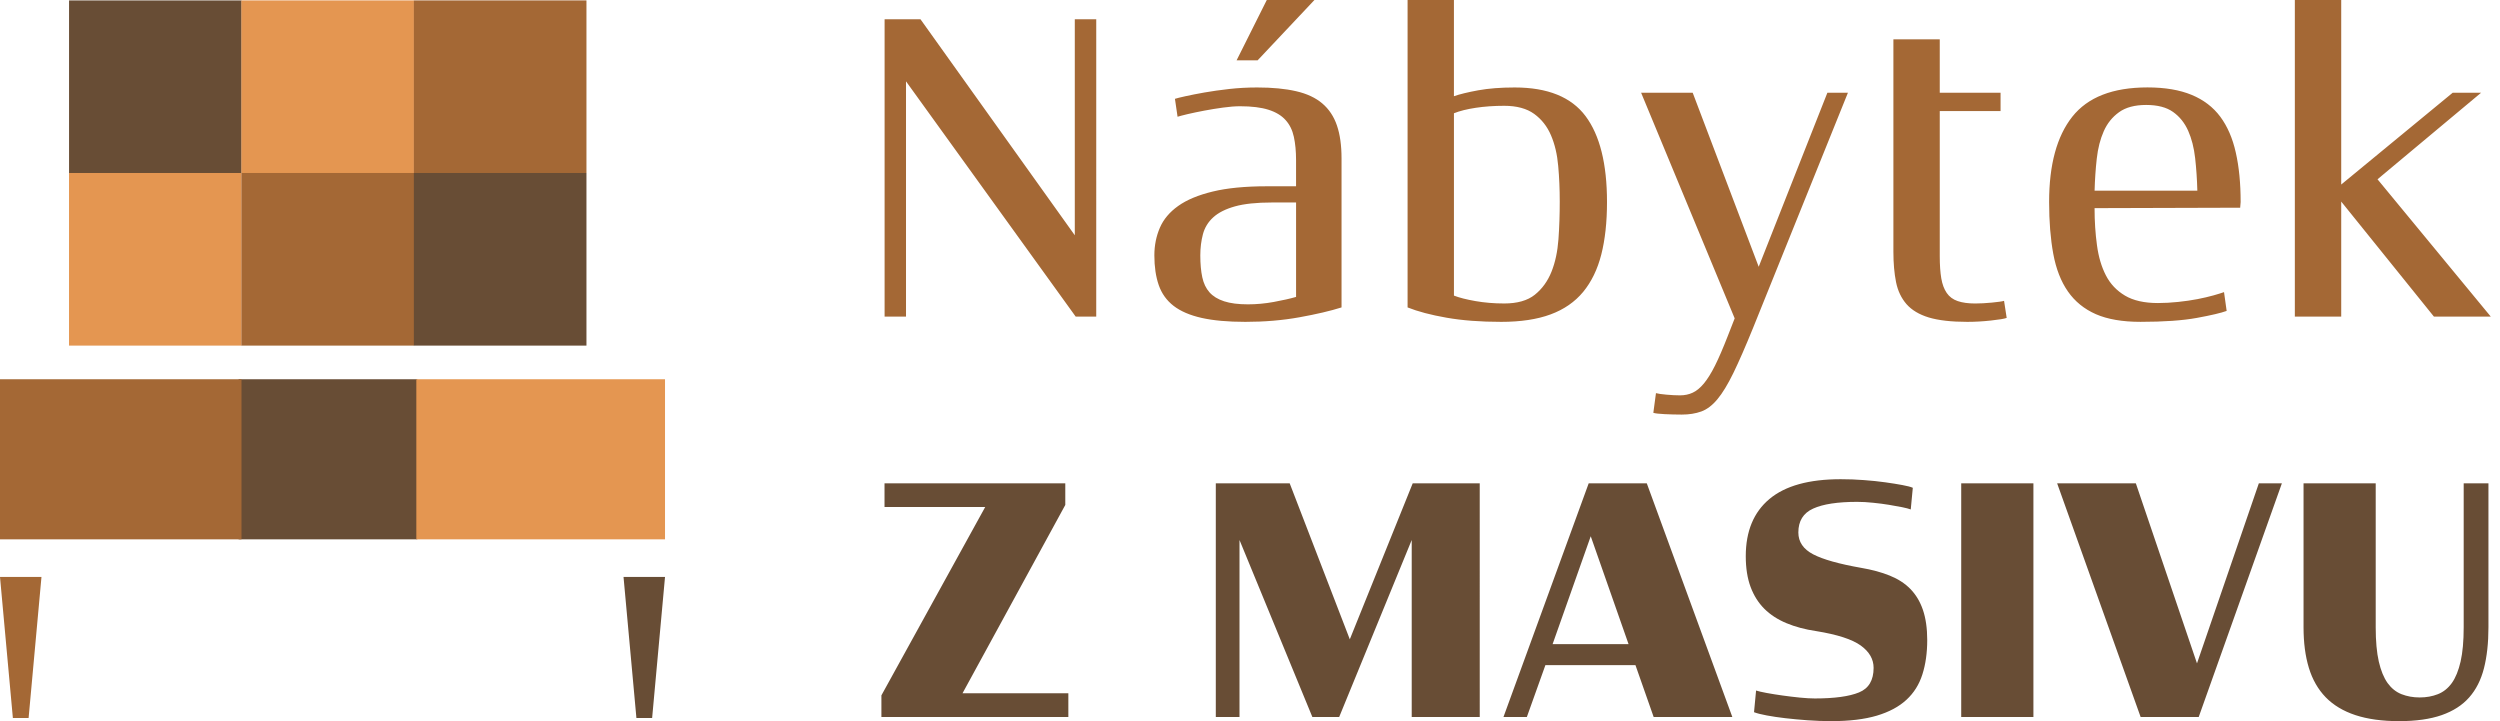 <svg width="156" height="45" viewBox="0 0 156 45" fill="none" xmlns="http://www.w3.org/2000/svg">
<path d="M26.041 23.665H14.889V33.655H26.041V23.665Z" fill="#684D35"/>
<path d="M41.497 23.665H25.979V33.655H41.497V23.665Z" fill="#E49651"/>
<path d="M15.069 23.665H0V33.655H15.069V23.665Z" fill="#A46835"/>
<path fill-rule="evenodd" clip-rule="evenodd" d="M0 36.002H2.588L1.785 44.802H0.803L0 36.002Z" fill="#A46835"/>
<path fill-rule="evenodd" clip-rule="evenodd" d="M38.908 36.002H41.497L40.693 44.802H39.712L38.908 36.002Z" fill="#684D35"/>
<path d="M15.078 0.027H4.309V10.8H15.078V0.027Z" fill="#684D35"/>
<path d="M25.831 0.025H15.06V10.797H25.831V0.025Z" fill="#E49651"/>
<path d="M36.595 0.025H25.824V10.796H36.595V0.025Z" fill="#A46835"/>
<path d="M15.077 10.795H4.307V21.566H15.077V10.795Z" fill="#E49651"/>
<path d="M25.838 10.794H15.066V21.566H25.838V10.794Z" fill="#A46835"/>
<path d="M36.595 10.795H25.824V21.566H36.595V10.795Z" fill="#684D35"/>
<path d="M115.311 5.785L109.39 20.466C108.917 21.629 108.507 22.567 108.162 23.276C107.815 23.987 107.485 24.532 107.165 24.914C106.847 25.296 106.511 25.55 106.157 25.678C105.802 25.806 105.396 25.87 104.943 25.87C104.578 25.87 104.218 25.859 103.863 25.842C103.507 25.825 103.278 25.796 103.168 25.76L103.332 24.532C103.46 24.568 103.676 24.6 103.987 24.627C104.297 24.655 104.577 24.67 104.833 24.67C105.124 24.67 105.389 24.614 105.624 24.504C105.862 24.396 106.093 24.204 106.32 23.932C106.548 23.658 106.78 23.285 107.017 22.813C107.253 22.34 107.516 21.731 107.807 20.984L108.244 19.866L102.405 5.786H105.624L109.743 16.647L114.029 5.786H115.311V5.785ZM97.328 12.579C97.328 11.816 97.298 11.074 97.232 10.356C97.171 9.637 97.02 9.001 96.783 8.446C96.547 7.891 96.196 7.444 95.734 7.108C95.27 6.772 94.647 6.602 93.865 6.602C93.227 6.602 92.635 6.644 92.09 6.726C91.545 6.808 91.09 6.921 90.726 7.067V18.446C91.052 18.573 91.501 18.688 92.064 18.787C92.627 18.886 93.227 18.937 93.865 18.937C94.681 18.937 95.32 18.755 95.774 18.391C96.229 18.027 96.574 17.55 96.812 16.959C97.049 16.368 97.192 15.689 97.248 14.926C97.303 14.162 97.328 13.38 97.328 12.579ZM100.277 12.607C100.277 13.862 100.157 14.953 99.921 15.881C99.684 16.81 99.306 17.586 98.79 18.214C98.271 18.841 97.593 19.31 96.756 19.619C95.919 19.929 94.89 20.084 93.672 20.084C92.38 20.084 91.243 19.997 90.261 19.824C89.279 19.652 88.468 19.437 87.833 19.183V0H90.725V6.004C91.089 5.876 91.595 5.754 92.24 5.635C92.885 5.517 93.645 5.458 94.517 5.458C96.573 5.458 98.047 6.054 98.939 7.246C99.829 8.436 100.277 10.224 100.277 12.607ZM80.875 18.528V12.635H79.374C78.409 12.635 77.637 12.717 77.054 12.88C76.472 13.044 76.022 13.272 75.705 13.563C75.386 13.853 75.173 14.204 75.063 14.613C74.955 15.022 74.899 15.463 74.899 15.936C74.899 16.463 74.94 16.919 75.022 17.301C75.104 17.683 75.255 17.997 75.472 18.241C75.691 18.488 75.995 18.674 76.386 18.801C76.777 18.929 77.273 18.991 77.873 18.991C78.401 18.991 78.938 18.942 79.483 18.842C80.028 18.741 80.493 18.638 80.875 18.528ZM83.712 19.183C83.02 19.402 82.148 19.606 81.093 19.797C80.038 19.988 78.91 20.084 77.709 20.084C76.618 20.084 75.708 20.001 74.98 19.837C74.254 19.674 73.671 19.423 73.234 19.087C72.798 18.75 72.489 18.318 72.305 17.79C72.123 17.263 72.032 16.645 72.032 15.935C72.032 15.316 72.147 14.743 72.374 14.216C72.601 13.688 72.983 13.233 73.52 12.851C74.056 12.469 74.776 12.169 75.675 11.952C76.576 11.733 77.7 11.624 79.046 11.624H80.874V9.986C80.874 9.441 80.828 8.959 80.737 8.54C80.647 8.122 80.475 7.772 80.219 7.49C79.965 7.207 79.612 6.994 79.155 6.849C78.7 6.704 78.109 6.63 77.38 6.63C77.073 6.63 76.717 6.658 76.319 6.713C75.919 6.768 75.528 6.831 75.145 6.904C74.762 6.977 74.416 7.049 74.107 7.121C73.798 7.195 73.59 7.25 73.48 7.285L73.316 6.167C73.425 6.131 73.643 6.076 73.971 6.004C74.298 5.931 74.694 5.854 75.159 5.771C75.622 5.69 76.136 5.617 76.7 5.553C77.263 5.49 77.846 5.458 78.445 5.458C79.391 5.458 80.202 5.535 80.875 5.691C81.548 5.845 82.094 6.1 82.511 6.455C82.93 6.81 83.234 7.269 83.426 7.833C83.618 8.397 83.712 9.079 83.712 9.879V19.183ZM82.021 0L78.474 3.766H77.163L79.048 0H82.021ZM155.423 19.755H151.876L146.092 12.579V19.755H143.198V0H146.092V11.515L153.05 5.785H154.823L148.357 11.187L155.423 19.755ZM137.114 11.897C137.095 11.188 137.05 10.51 136.977 9.865C136.904 9.219 136.759 8.65 136.541 8.159C136.322 7.668 136.009 7.276 135.599 6.986C135.191 6.695 134.632 6.549 133.922 6.549C133.212 6.549 132.649 6.699 132.23 7C131.812 7.3 131.492 7.695 131.275 8.187C131.057 8.679 130.91 9.247 130.839 9.893C130.766 10.539 130.722 11.207 130.702 11.898L137.114 11.897ZM139.816 12.607C139.816 12.642 139.81 12.701 139.801 12.784C139.792 12.865 139.787 12.924 139.787 12.961L130.701 12.988C130.701 13.806 130.751 14.579 130.852 15.307C130.949 16.035 131.137 16.662 131.411 17.19C131.683 17.717 132.079 18.136 132.598 18.445C133.115 18.754 133.802 18.91 134.657 18.91C135.058 18.91 135.476 18.886 135.913 18.841C136.349 18.795 136.753 18.737 137.128 18.664C137.499 18.591 137.831 18.514 138.123 18.432C138.414 18.349 138.633 18.281 138.779 18.228L138.943 19.401C138.596 19.528 137.978 19.674 137.086 19.837C136.196 20 135.024 20.083 133.567 20.083C132.44 20.083 131.512 19.923 130.783 19.605C130.057 19.286 129.475 18.814 129.037 18.186C128.601 17.559 128.297 16.776 128.124 15.839C127.952 14.903 127.865 13.825 127.865 12.606C127.865 10.277 128.346 8.503 129.311 7.283C130.276 6.065 131.838 5.455 134.004 5.455C135.095 5.455 136.013 5.611 136.759 5.92C137.505 6.229 138.1 6.684 138.546 7.283C138.992 7.885 139.316 8.629 139.514 9.522C139.717 10.414 139.816 11.443 139.816 12.607ZM125.217 19.837C125.07 19.892 124.744 19.947 124.233 20.001C123.725 20.057 123.233 20.084 122.761 20.084C121.76 20.084 120.96 19.991 120.359 19.811C119.758 19.628 119.294 19.351 118.966 18.979C118.641 18.605 118.422 18.146 118.312 17.599C118.204 17.053 118.148 16.427 118.148 15.717V2.456H121.041V5.785H124.835V6.931H121.041V15.99C121.041 16.537 121.073 16.995 121.136 17.369C121.2 17.741 121.314 18.046 121.477 18.282C121.641 18.52 121.868 18.688 122.161 18.788C122.45 18.887 122.815 18.938 123.252 18.938C123.397 18.938 123.561 18.933 123.742 18.924C123.923 18.914 124.104 18.901 124.288 18.883C124.47 18.864 124.629 18.846 124.765 18.828C124.902 18.809 124.998 18.791 125.053 18.773L125.217 19.837ZM68.405 19.755H67.122L56.535 5.075V19.756H55.199V1.201H57.437L67.067 14.681V1.201H68.406L68.405 19.755Z" fill="#A46835"/>
<path d="M155.279 39.145C155.279 40.116 155.185 40.967 155 41.697C154.814 42.426 154.506 43.034 154.076 43.52C153.648 44.005 153.076 44.373 152.362 44.623C151.648 44.873 150.759 45 149.702 45C148.645 45 147.736 44.873 146.977 44.623C146.221 44.373 145.602 44.001 145.123 43.509C144.645 43.015 144.295 42.404 144.073 41.674C143.851 40.945 143.741 40.101 143.741 39.145V30.158H148.244V39.145C148.244 40.002 148.308 40.713 148.436 41.278C148.566 41.843 148.749 42.289 148.984 42.62C149.222 42.948 149.509 43.179 149.852 43.316C150.197 43.451 150.575 43.521 150.989 43.521C151.405 43.521 151.781 43.452 152.126 43.316C152.469 43.18 152.758 42.949 152.995 42.62C153.231 42.29 153.412 41.843 153.542 41.278C153.67 40.713 153.734 40.003 153.734 39.145V30.158H155.279V39.145ZM142.39 30.158L137.199 44.742H133.576L128.365 30.158H133.276L137.092 41.395L140.952 30.158H142.39ZM126.885 44.742H122.38V30.158H126.885V44.742ZM120.259 39.937C120.259 40.738 120.158 41.454 119.957 42.082C119.758 42.711 119.426 43.24 118.961 43.668C118.495 44.099 117.88 44.427 117.117 44.656C116.353 44.883 115.404 44.999 114.275 44.999C113.774 44.999 113.278 44.98 112.784 44.944C112.29 44.907 111.828 44.865 111.401 44.815C110.974 44.765 110.587 44.709 110.243 44.643C109.9 44.58 109.635 44.512 109.451 44.441L109.579 43.089C109.709 43.132 109.927 43.184 110.233 43.24C110.54 43.297 110.874 43.35 111.232 43.4C111.589 43.45 111.949 43.493 112.313 43.53C112.679 43.566 112.99 43.584 113.247 43.584C114.477 43.584 115.394 43.457 116.002 43.207C116.61 42.959 116.913 42.447 116.913 41.674C116.913 41.13 116.645 40.667 116.11 40.28C115.574 39.894 114.649 39.594 113.332 39.381C112.644 39.28 112.026 39.116 111.477 38.887C110.927 38.658 110.465 38.358 110.094 37.987C109.723 37.616 109.436 37.161 109.236 36.624C109.037 36.088 108.936 35.448 108.936 34.706C108.936 33.148 109.43 31.959 110.416 31.135C111.402 30.312 112.881 29.903 114.855 29.903C115.342 29.903 115.823 29.919 116.303 29.957C116.782 29.992 117.225 30.038 117.632 30.095C118.04 30.152 118.398 30.209 118.705 30.267C119.014 30.324 119.231 30.38 119.359 30.438L119.231 31.789C119.117 31.747 118.938 31.698 118.694 31.649C118.45 31.6 118.178 31.55 117.868 31.5C117.561 31.45 117.233 31.407 116.882 31.372C116.53 31.334 116.2 31.316 115.886 31.316C114.67 31.316 113.754 31.456 113.141 31.736C112.524 32.015 112.217 32.511 112.217 33.226C112.217 33.813 112.524 34.266 113.141 34.589C113.754 34.909 114.755 35.191 116.143 35.435C116.814 35.55 117.408 35.71 117.921 35.918C118.436 36.126 118.866 36.402 119.209 36.754C119.552 37.105 119.813 37.539 119.992 38.062C120.168 38.583 120.259 39.208 120.259 39.937ZM101.622 40.194L99.262 33.462L96.882 40.194H101.622ZM108.098 44.742H103.189L102.052 41.503H96.433L95.275 44.742H93.816L99.135 30.158H102.759L108.098 44.742ZM92.336 44.742H88.091V33.696L83.564 44.742H81.892L77.345 33.696V44.742H75.866V30.158H80.476L84.228 39.894L88.154 30.158H92.335L92.336 44.742ZM66.665 44.742H55V43.39L61.477 31.637H55.194V30.158H66.474V31.509L60.061 43.26H66.665V44.742Z" fill="#684D35"/>
</svg>
